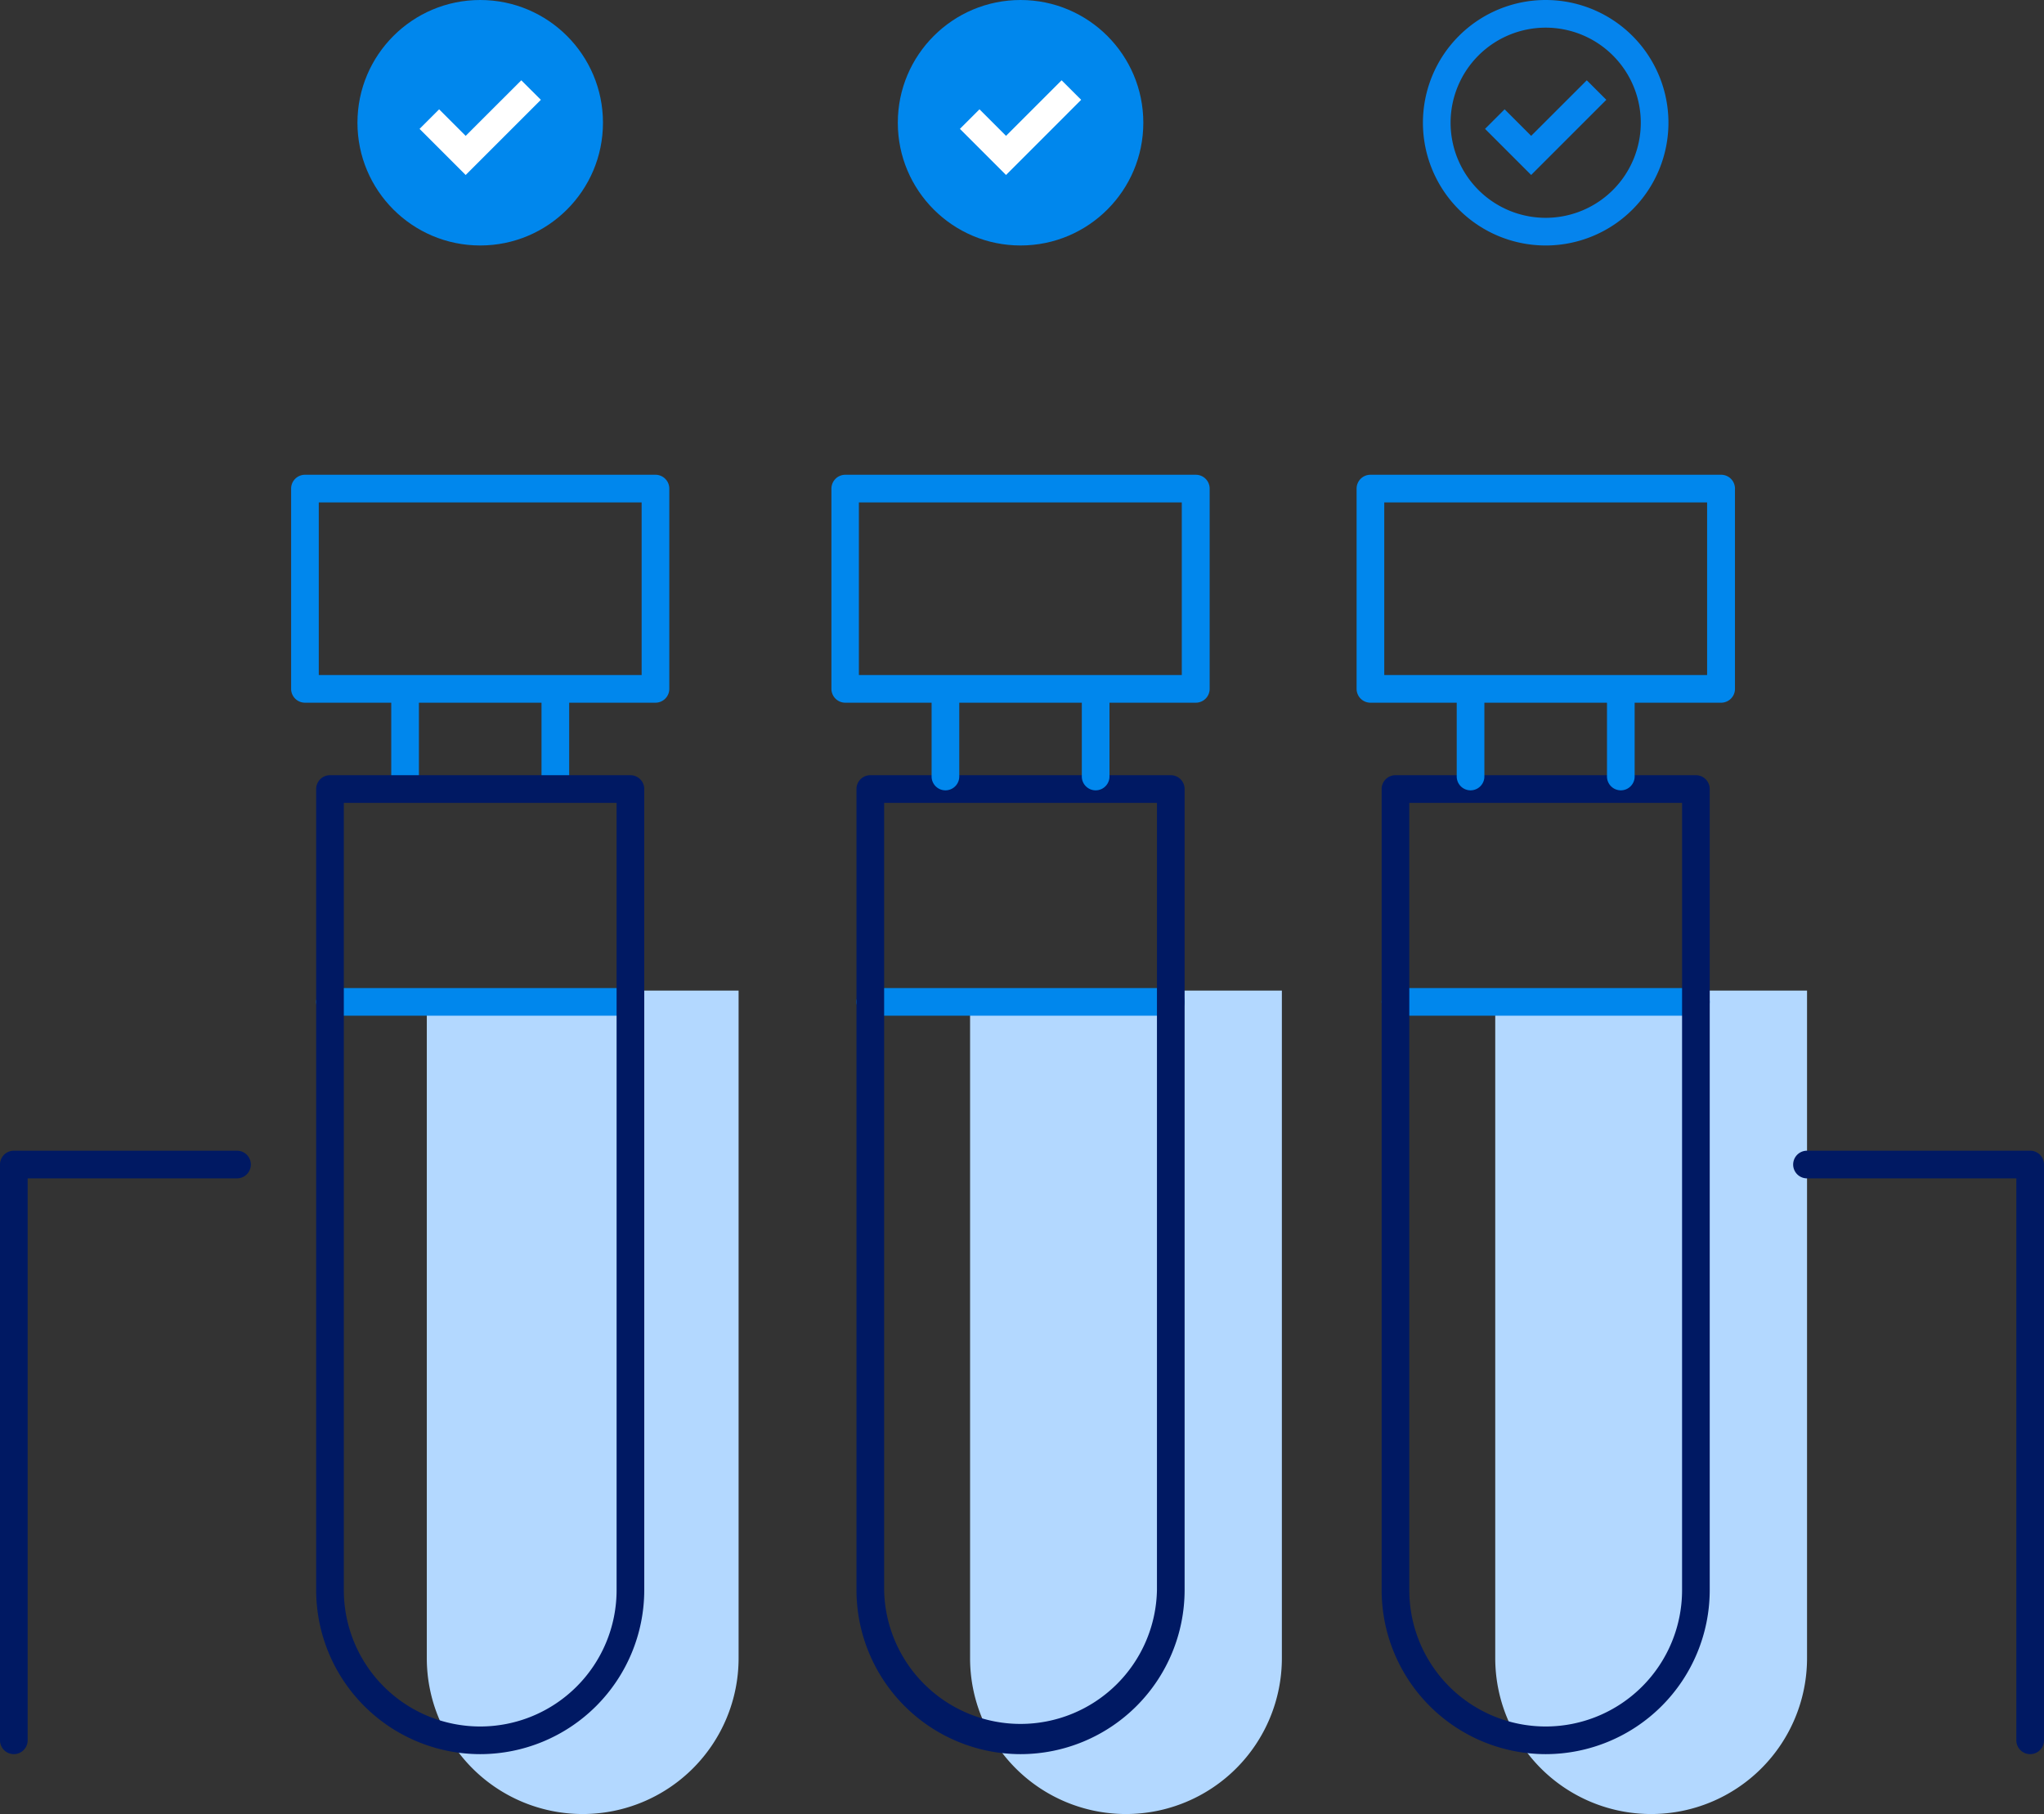 <svg xmlns:xlink="http://www.w3.org/1999/xlink" height="360.77" xmlns="http://www.w3.org/2000/svg" viewBox="0 0 406.45 360.77" width="406.45" ><rect x="0" y="0" width="406.45" height="360.77" fill="#333333" stroke="none"/><path d="M297.25,197h62.08V329.77a31,31,0,0,1-31,31h0a31,31,0,0,1-31-31V197h-.08Z" fill="#B3D8FF"></path><path d="M192.82,197H254.9V329.77a31,31,0,0,1-31,31h0a31,31,0,0,1-31-31V197Z" fill="#B3D8FF"></path><path d="M84.79,197h62.08V329.77a31,31,0,0,1-31,31h0a31,31,0,0,1-31-31V197h-.08Z" fill="#B3D8FF"></path><path d="M232.81,202H173.06a2.75,2.75,0,0,1,0-5.5h59.75a2.75,2.75,0,0,1,0,5.5Z" fill="#0087ED"></path><path d="M202.94,348.86a32.66,32.66,0,0,1-32.63-32.62V156.92a2.75,2.75,0,0,1,2.75-2.75h59.75a2.75,2.75,0,0,1,2.75,2.75h0V316.24A32.65,32.65,0,0,1,202.94,348.86ZM175.81,159.67V316.24a27.13,27.13,0,0,0,54.25,0V159.67Z" fill="#001963"></path><path d="M337.23,202H277.49a2.75,2.75,0,0,1,0-5.5h59.74a2.75,2.75,0,0,1,0,5.5Z" fill="#0087ED"></path><path d="M307.36,348.86a32.65,32.65,0,0,1-32.62-32.62V156.92a2.75,2.75,0,0,1,2.75-2.75h59.74a2.75,2.75,0,0,1,2.75,2.75h0V316.24A32.65,32.65,0,0,1,307.36,348.86ZM280.24,159.67V316.24a27.12,27.12,0,0,0,54.24,0V159.67Z" fill="#001963"></path><path d="M237.79,94.42H168.08a2.76,2.76,0,0,0-2.75,2.75V137a2.75,2.75,0,0,0,2.75,2.75h17.17v14.68a2.75,2.75,0,0,0,5.5,0V139.75h24.37v14.68a2.75,2.75,0,0,0,5.5,0V139.75h17.17a2.75,2.75,0,0,0,2.75-2.75V97.17A2.75,2.75,0,0,0,237.79,94.42ZM235,134.25H170.79l0-34.33H235Z" fill="#0087ED"></path><path d="M345,97.13a2.75,2.75,0,0,0-2.79-2.71h-69.7a2.75,2.75,0,0,0-2.75,2.75V137a2.75,2.75,0,0,0,2.75,2.75h17.16v14.68a2.75,2.75,0,0,0,5.5,0V139.75h24.38v14.68a2.75,2.75,0,0,0,5.5,0V139.75h17.2A2.75,2.75,0,0,0,345,137V97.13Zm-5.54,37.12h-64.2V99.92h64.2Z" fill="#0087ED"></path><path d="M130.34,94.42H60.64a2.75,2.75,0,0,0-2.75,2.75V137a2.75,2.75,0,0,0,2.75,2.75H77.8v14.68a2.75,2.75,0,0,0,5.5,0V139.75h24.38v14.68a2.75,2.75,0,0,0,5.5,0V139.75h17.16a2.75,2.75,0,0,0,2.75-2.75V97.17A2.75,2.75,0,0,0,130.34,94.42Zm-2.75,39.83H63.39V99.92h64.2Z" fill="#0087ED"></path><path d="M125.36,202H65.62a2.75,2.75,0,0,1,0-5.5h59.74a2.75,2.75,0,1,1,0,5.5Z" fill="#0087ED"></path><path d="M95.49,348.86a32.65,32.65,0,0,1-32.62-32.62V156.92a2.75,2.75,0,0,1,2.75-2.75h59.74a2.75,2.75,0,0,1,2.75,2.75h0V316.24A32.65,32.65,0,0,1,95.49,348.86ZM68.37,159.67V316.24a27.12,27.12,0,0,0,54.24,0V159.67Z" fill="#001963"></path><circle cx="95.49" cy="24.41" r="24.41" fill="#0087ED"></circle><polygon points="92.6 34.8 83.43 25.63 87.32 21.74 92.6 27.02 103.66 15.97 107.55 19.85 92.6 34.8" fill="#FFFFFF"></polygon><circle cx="202.94" cy="24.41" r="24.41" fill="#0087ED"></circle><polygon points="200.05 34.8 190.88 25.63 194.77 21.74 200.05 27.02 211.1 15.97 214.99 19.85 200.05 34.8" fill="#FFFFFF"></polygon><path d="M307.36,5.5a18.91,18.91,0,1,1-18.91,18.91A18.91,18.91,0,0,1,307.36,5.5m0-5.5a24.41,24.41,0,1,0,24.41,24.41A24.41,24.41,0,0,0,307.36,0Z" fill="#0584ED"></path><polygon points="304.47 34.8 295.3 25.63 299.19 21.74 304.47 27.02 315.53 15.97 319.42 19.85 304.47 34.8" fill="#0584ED"></polygon><path d="M403.7,348.86a2.75,2.75,0,0,1-2.75-2.75h0V234.35H359.32a2.75,2.75,0,0,1,0-5.5H403.7a2.75,2.75,0,0,1,2.75,2.75h0V346.11a2.75,2.75,0,0,1-2.75,2.75Z" fill="#001963"></path><path d="M2.75,348.86A2.75,2.75,0,0,1,0,346.11H0V231.6a2.75,2.75,0,0,1,2.75-2.75H47.13a2.75,2.75,0,1,1,0,5.5H5.5V346.11a2.75,2.75,0,0,1-2.75,2.75Z" fill="#001963"></path></svg>